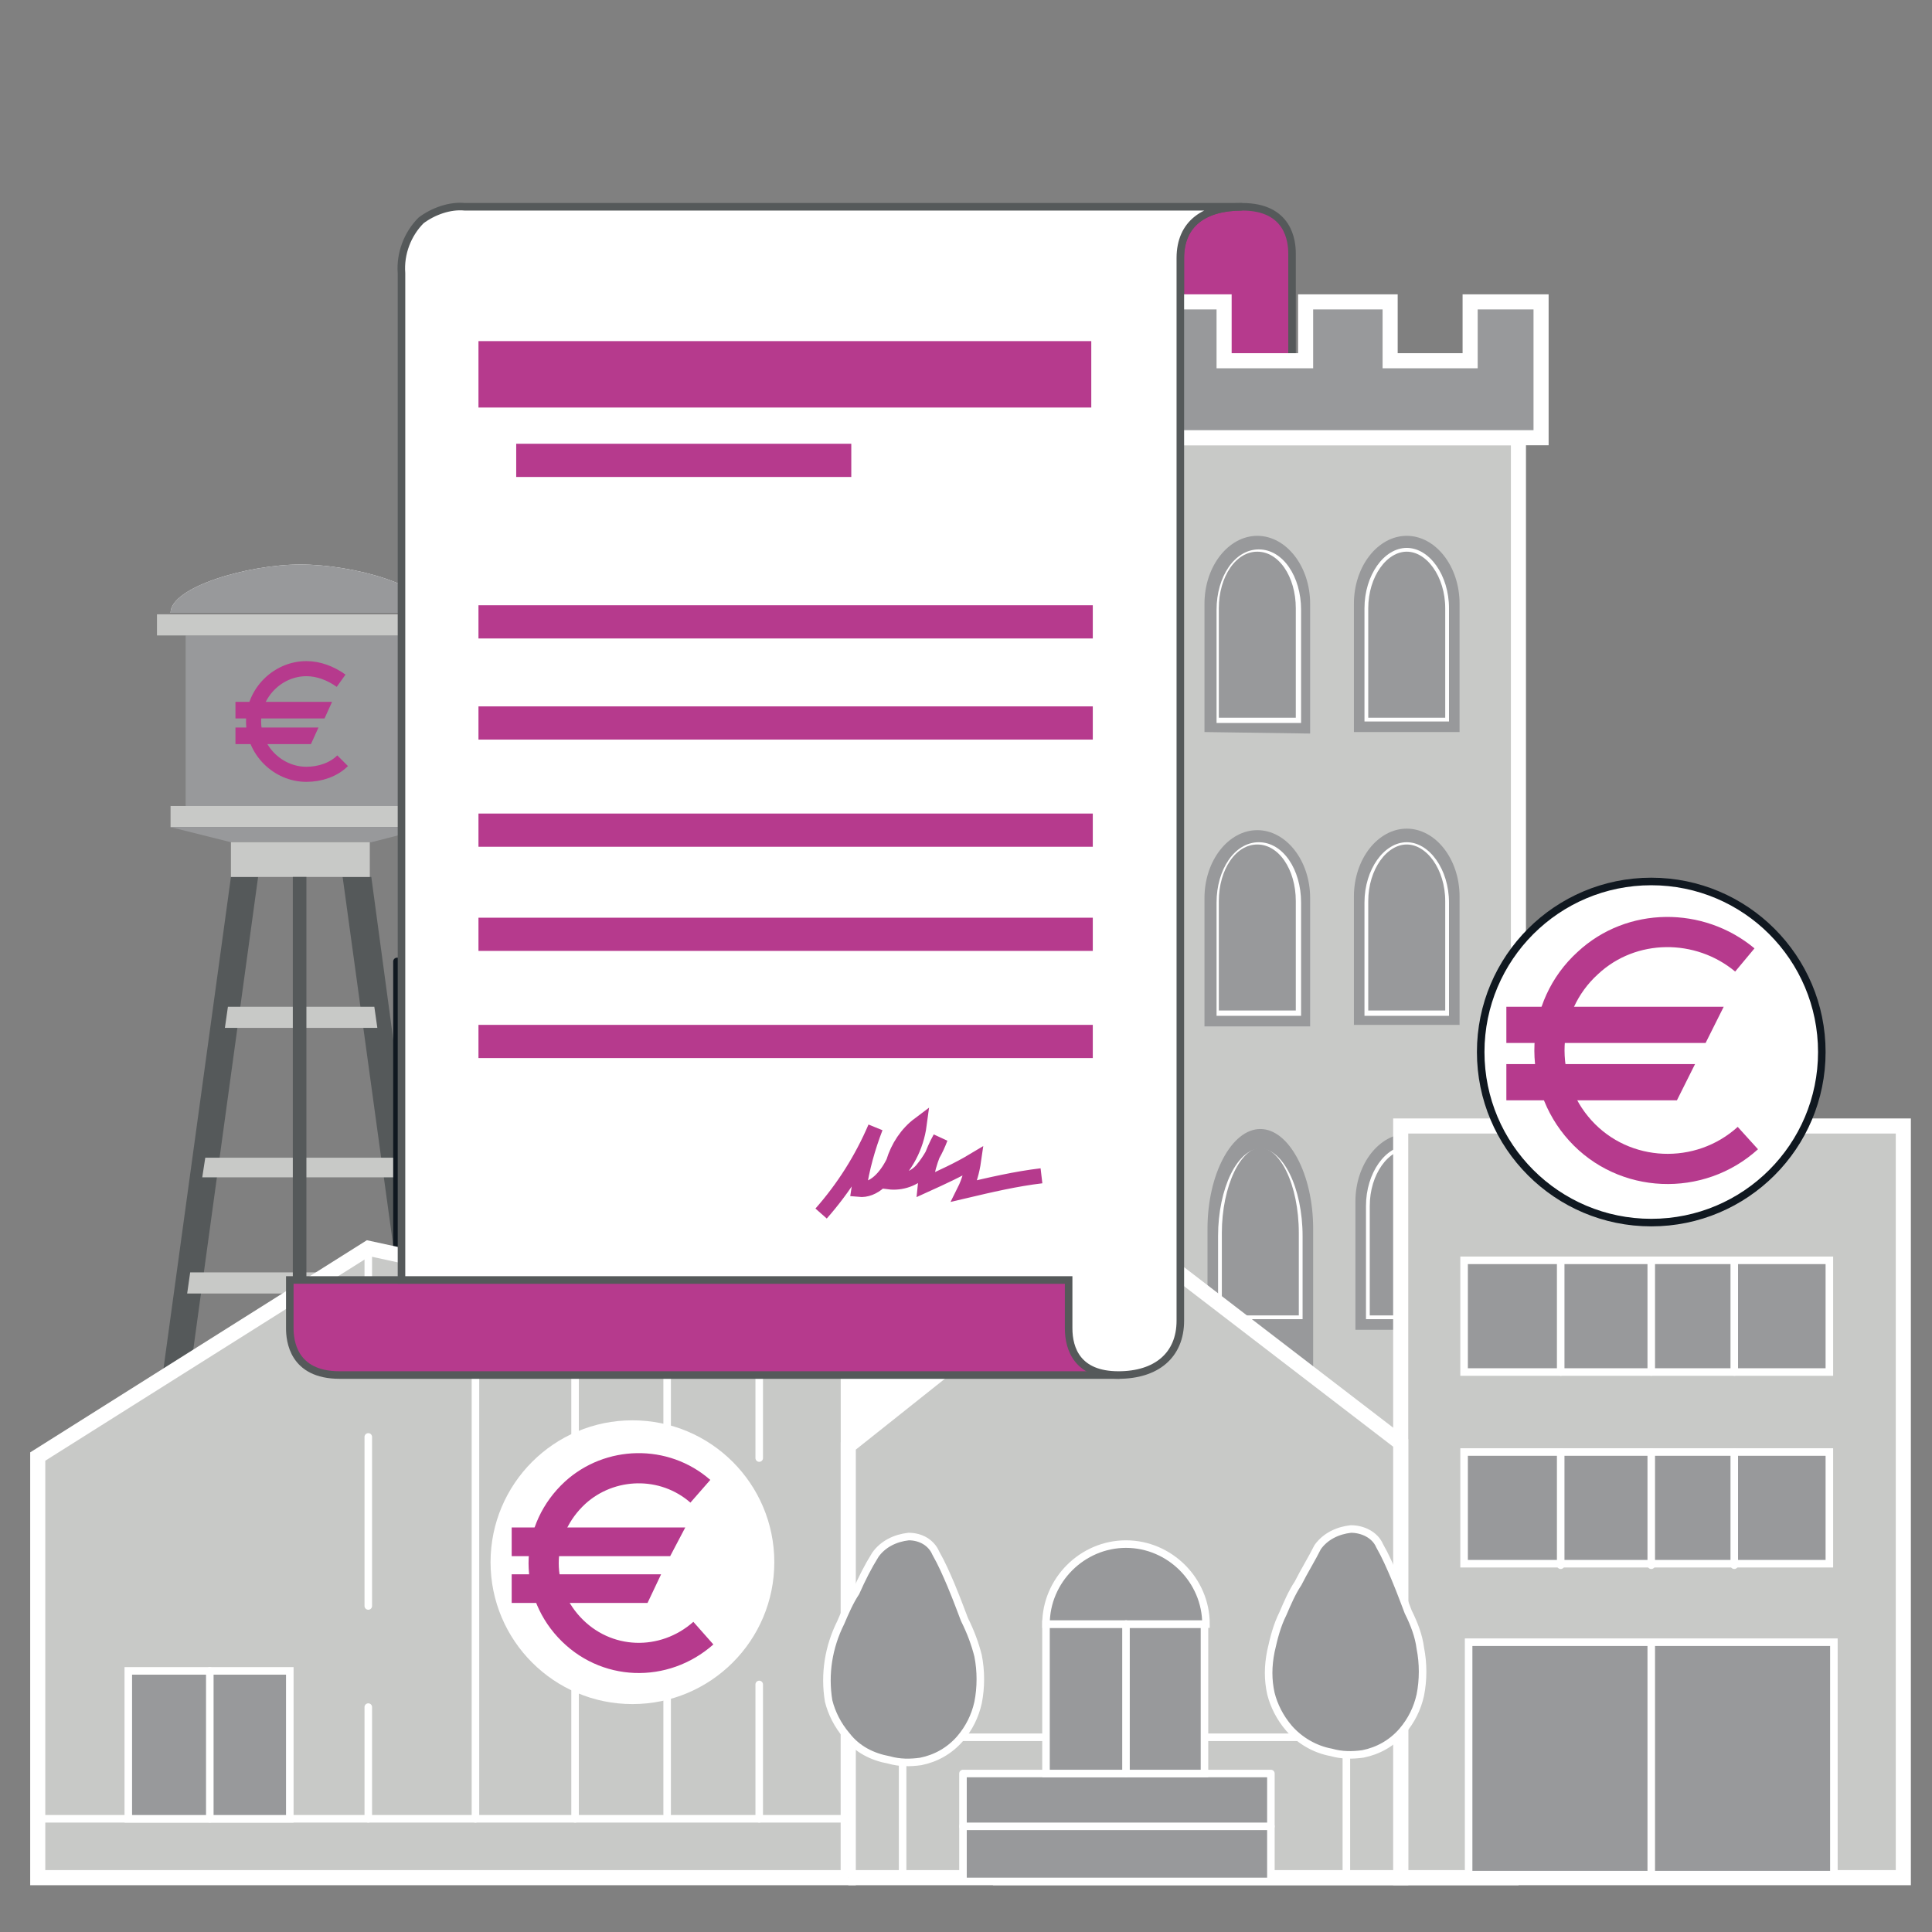 <?xml version="1.0" encoding="utf-8"?>
<!-- Generator: Adobe Illustrator 25.3.0, SVG Export Plug-In . SVG Version: 6.00 Build 0)  -->
<svg version="1.1" id="Livello_1" xmlns="http://www.w3.org/2000/svg" xmlns:xlink="http://www.w3.org/1999/xlink" x="0px" y="0px"
	 viewBox="0 0 128 128" style="enable-background:new 0 0 128 128;" xml:space="preserve">
<rect x="0" y="0" width="128" height="128" fill="#808080" stroke="none"/>
<style type="text/css">
	.st0{fill:#C8C9C7;stroke:#FFFFFF;stroke-linejoin:bevel;}
	.st1{fill:#B63A8D;stroke:#101820;stroke-width:0.5;stroke-linecap:round;stroke-linejoin:round;}
	.st2{fill:#98999B;stroke:#FFFFFF;stroke-width:0.5;stroke-miterlimit:10;}
	.st3{fill:#98999B;}
	.st4{fill:none;stroke:#101820;stroke-width:0.5;stroke-miterlimit:10;}
	.st5{fill:#C8C9C7;stroke:#101820;stroke-width:0.5;stroke-linecap:round;stroke-linejoin:round;}
	.st6{fill:#98999B;stroke:#101820;stroke-width:0.5;stroke-linecap:round;stroke-linejoin:round;}
	.st7{fill:#C8C9C7;}
	.st8{fill:#55595A;}
	.st9{fill:#C8C9C7;stroke:#1D1D1B;stroke-width:0.5;stroke-miterlimit:10;}
	.st10{fill:#FFFFFF;}
	.st11{fill:#FFFFFF;stroke:#101820;stroke-width:0.5;stroke-linecap:round;stroke-linejoin:round;}
	.st12{fill:none;stroke:#101820;stroke-width:0.5;stroke-linecap:round;stroke-linejoin:round;}
	.st13{fill:#C8C9C7;stroke:#FFFFFF;stroke-miterlimit:10;}
	.st14{fill:none;stroke:#FFFFFF;stroke-width:0.5;stroke-linecap:round;stroke-linejoin:round;}
	.st15{fill:#98999B;stroke:#FFFFFF;stroke-width:0.5;stroke-linecap:round;stroke-linejoin:round;}
	.st16{fill:#B63A8D;stroke:#55595A;stroke-width:0.5;stroke-miterlimit:10;}
	.st17{fill:#98999B;stroke:#FFFFFF;stroke-miterlimit:10;}
	.st18{fill:none;stroke:#B63A8D;stroke-width:2;stroke-miterlimit:10;}
	.st19{fill:#B63A8D;}
	.st20{fill:none;stroke:#B63A8D;stroke-miterlimit:10;}
	.st21{fill:#FFFFFF;stroke:#55595A;stroke-width:0.5;stroke-miterlimit:10;}
</style>
<g id="Livello_2_1_">
	<g>
		<g>
			<g>
				<polygon class="st0" points="65.8,29 65.8,48 65.8,124.4 97.5,124.4 100.6,124.4 100.6,89.1 100.6,29 				"/>
				<path class="st1" d="M70.4,67.2v-7.5c0-2.2,1.3-4,2.8-4s2.8,1.8,2.8,4v7.5H70.4z"/>
				<path class="st2" d="M80.5,67.2v-7.5c0-2.2,1.2-4,2.8-4s2.8,1.8,2.8,4v7.5H80.5z"/>
				<path class="st2" d="M90.4,67.2v-7.5c0-2.2,1.3-4,2.8-4s2.8,1.8,2.8,4v7.5H90.4z"/>
				<path class="st2" d="M80.7,87.4v-5.7c0-3.2,1.3-5.9,2.8-5.9s2.8,2.6,2.8,5.9v5.7H80.7z"/>
				<path class="st2" d="M90.5,87.4v-7.5c0-2.2,1.3-4,2.8-4s2.8,1.8,2.8,4v7.5H90.5z"/>
				<path class="st3" d="M90.5,87.4v-7.5c0-2.2,1.3-4,2.8-4s2.8,1.8,2.8,4v7.5H90.5z M96.8,88.1v-8.5c0-2.5-1.6-4.5-3.5-4.5
					s-3.5,2-3.5,4.5v8.5L96.8,88.1z"/>
				<path class="st3" d="M80.7,87.4v-5.5c0-3.2,1.3-5.8,2.8-5.8s2.8,2.6,2.8,5.8v5.5H80.7z M87,93.9V81.4c0-3.6-1.6-6.6-3.5-6.6
					S80,77.8,80,81.4v12.5H87z"/>
				<line class="st4" x1="96.6" y1="124.4" x2="96.6" y2="117.2"/>
				<path class="st5" d="M67.3,103.4c0.5-0.7,1.3-1.1,2.2-1.2c0.8-0.1,1.6,0.4,2,1.1c0.4,0.7,0.7,1.4,1,2.2c0.5,1.2,0.7,1.8,0.9,2.3
					c0.4,0.8,0.7,1.6,0.9,2.4c0.2,1,0.2,2.1,0,3.1c-0.2,0.9-0.6,1.7-1.2,2.4c-0.7,0.8-1.7,1.3-2.7,1.5c-1.8,0.3-3.7-0.3-5-1.7
					c-0.6-0.7-1-1.5-1.3-2.3c-0.2-0.9-0.2-1.8,0-2.8c0.2-0.9,0.4-1.7,0.9-2.5c0.3-0.7,0.6-1.4,1-2C66.4,105,66.8,104.2,67.3,103.4z"
					/>
				<line class="st4" x1="69.2" y1="124.4" x2="69.2" y2="117.2"/>
				<path class="st6" d="M70.4,85.8v-7.5c0-2.2,1.3-4,2.8-4s2.8,1.8,2.8,4v7.5H70.4z M76.7,86.5V78c0-2.5-1.6-4.5-3.5-4.5
					s-3.5,2-3.5,4.5v8.5L76.7,86.5z"/>
				<path class="st6" d="M70.4,67.3v-7.5c0-2.2,1.3-4,2.8-4s2.8,1.8,2.8,4v7.5H70.4z M76.7,68v-8.5c0-2.5-1.6-4.5-3.5-4.5
					s-3.5,2-3.5,4.5V68L76.7,68z"/>
				<path class="st3" d="M80.6,67.3v-7.5c0-2.2,1.2-4,2.8-4s2.8,1.8,2.8,4v7.5H80.6z M86.8,68v-8.5c0-2.5-1.6-4.5-3.5-4.5
					s-3.5,2-3.5,4.5V68L86.8,68z"/>
				<path class="st3" d="M90.4,67.3v-7.5c0-2.2,1.3-4,2.8-4s2.8,1.8,2.8,4v7.5H90.4z M96.7,67.9v-8.5c0-2.5-1.6-4.5-3.5-4.5
					s-3.5,2-3.5,4.5v8.5L96.7,67.9z"/>
				<path class="st5" d="M94.7,103.4c0.5-0.7,1.3-1.1,2.2-1.2c0.8-0.1,1.6,0.4,2,1.1c0.4,0.7,0.7,1.4,1,2.2c0.5,1.2,0.7,1.8,0.9,2.3
					c0.4,0.8,0.7,1.6,0.9,2.4c0.2,1,0.2,2.1,0,3.1c-0.2,0.9-0.6,1.7-1.2,2.4c-0.7,0.8-1.7,1.3-2.7,1.5c-1.8,0.3-3.7-0.3-5-1.7
					c-0.6-0.7-1-1.5-1.3-2.3c-0.2-0.9-0.2-1.8,0-2.8c0.2-0.9,0.4-1.7,0.9-2.5c0.3-0.7,0.6-1.4,1-2C93.7,105,94.2,104.2,94.7,103.4z"
					/>
				<rect x="12.3" y="42.1" class="st3" width="15.3" height="11.3"/>
				<rect x="10.4" y="40.7" class="st7" width="19" height="1.4"/>
				<rect x="11.3" y="53.4" class="st7" width="17.2" height="1.4"/>
				<polygon class="st3" points="24.6,55.8 28.5,54.8 11.3,54.8 15.3,55.8 				"/>
				<polygon class="st8" points="15.3,58.1 9.1,103.3 10.9,103.3 17.1,58.1 				"/>
				<polygon class="st8" points="24.6,58.1 30.7,103.3 28.9,103.3 22.7,58.1 				"/>
				<rect x="15.3" y="55.8" class="st7" width="9.2" height="2.3"/>
				<polygon class="st9" points="28.3,92.3 11.5,92.3 11.3,93.7 28.5,93.7 				"/>
				<polygon class="st7" points="24.8,66.7 15.1,66.7 14.9,68.1 25,68.1 				"/>
				<polygon class="st7" points="26.2,76.7 13.6,76.7 13.4,78 26.4,78 				"/>
				<polygon class="st7" points="27.2,84.3 12.6,84.3 12.4,85.7 27.4,85.7 				"/>
				<rect x="19.4" y="58.1" class="st8" width="0.9" height="45.2"/>
				<path class="st10" d="M11.3,40.6L11.3,40.6c0-1.7,5.1-3.2,8.6-3.2s8.6,1.4,8.6,3.2H11.3z"/>
				<path class="st3" d="M11.3,40.6L11.3,40.6c0-1.7,5.1-3.2,8.6-3.2s8.6,1.4,8.6,3.2H11.3z"/>
				<g>
					<g>
						<polygon class="st11" points="51.3,124.4 26.3,124.4 26.3,63.7 77.8,63.7 77.9,92.1 77.8,124.4 						"/>
						<g>
							<rect x="48.8" y="68.2" class="st6" width="10.9" height="8.4"/>
							<line class="st12" x1="54.2" y1="68.2" x2="54.2" y2="76.6"/>
						</g>
						<line class="st12" x1="68" y1="81.3" x2="68" y2="89.7"/>
						<g>
							<rect x="62.6" y="68.2" class="st6" width="10.9" height="8.4"/>
							<line class="st12" x1="68" y1="68.2" x2="68" y2="76.6"/>
						</g>
						<g>
							<rect x="47.1" y="96.6" class="st11" width="13.4" height="27.8"/>
							<rect x="51.3" y="104.6" class="st6" width="9.2" height="19.7"/>
							<line class="st12" x1="51.3" y1="108.4" x2="60.5" y2="108.4"/>
							<line class="st12" x1="51.3" y1="111.8" x2="60.5" y2="111.8"/>
							<line class="st12" x1="51.3" y1="115.1" x2="60.5" y2="115.1"/>
							<line class="st12" x1="51.3" y1="118.5" x2="60.5" y2="118.5"/>
						</g>
					</g>
					<circle class="st11" cx="37.2" cy="74.2" r="8.7"/>
				</g>
				<g>
					<polygon class="st13" points="2.5,124.4 2.5,96.5 24.4,82.7 56.2,89.6 56.2,124.4 					"/>
					<line class="st14" x1="2.5" y1="120.5" x2="56.2" y2="120.5"/>
					<line class="st14" x1="50.3" y1="88.3" x2="50.3" y2="96.6"/>
					<line class="st14" x1="24.4" y1="113.1" x2="24.4" y2="120.5"/>
					<line class="st14" x1="31.5" y1="120.5" x2="31.5" y2="84.2"/>
					<line class="st14" x1="38.1" y1="85.7" x2="38.1" y2="120.5"/>
					<line class="st14" x1="44.2" y1="87" x2="44.2" y2="120.2"/>
					<line class="st14" x1="24.4" y1="82.7" x2="24.4" y2="89.5"/>
					<line class="st14" x1="50.3" y1="111.6" x2="50.3" y2="120.5"/>
					<rect x="8.5" y="110.7" class="st2" width="10.7" height="9.8"/>
					<line class="st14" x1="13.9" y1="110.7" x2="13.9" y2="120.5"/>
					<circle class="st10" cx="41.9" cy="103.5" r="9.4"/>
					<line class="st14" x1="24.4" y1="95.2" x2="24.4" y2="106.4"/>
				</g>
				<g>
					<g>
						<polyline class="st13" points="99.7,74.6 99.7,74.6 92.8,74.6 92.8,124.4 126.1,124.4 126.1,74.6 99.7,74.6 						"/>
						<rect x="97" y="83.5" class="st2" width="24.2" height="7.4"/>
						<line class="st14" x1="103.4" y1="83.5" x2="103.4" y2="90.9"/>
						<line class="st14" x1="109.4" y1="83.5" x2="109.4" y2="90.9"/>
						<line class="st14" x1="114.9" y1="83.5" x2="114.9" y2="90.9"/>
						<rect x="97" y="96.2" class="st2" width="24.2" height="7.4"/>
						<line class="st14" x1="103.4" y1="96.2" x2="103.4" y2="103.7"/>
						<line class="st14" x1="109.4" y1="96.2" x2="109.4" y2="103.7"/>
						<line class="st14" x1="114.9" y1="96.2" x2="114.9" y2="103.7"/>
						<rect x="97.3" y="108.8" class="st2" width="24.2" height="15.4"/>
						<line class="st14" x1="109.4" y1="109" x2="109.4" y2="124.4"/>
					</g>
					<circle class="st11" cx="109.4" cy="69.7" r="11.3"/>
				</g>
				<polyline class="st13" points="56.2,124.4 56.2,99.6 56.2,95.8 74.3,81.4 92.8,95.6 92.8,124.4 56.2,124.4 				"/>
				<polyline class="st15" points="84.2,124.4 84.2,117.5 63.8,117.5 63.8,124.4 				"/>
				<line class="st14" x1="92.8" y1="115.1" x2="79.8" y2="115.1"/>
				<line class="st14" x1="69.3" y1="115.1" x2="56.2" y2="115.1"/>
				<line class="st14" x1="84.2" y1="121" x2="63.8" y2="121"/>
				<rect x="69.3" y="107.6" class="st2" width="10.5" height="9.9"/>
				<path class="st2" d="M69.3,107.6c0-2.9,2.4-5.3,5.3-5.3s5.3,2.4,5.3,5.3H69.3z"/>
				<line class="st14" x1="74.6" y1="107.6" x2="74.6" y2="117.5"/>
				<path class="st15" d="M87.3,102.5c0.5-0.7,1.3-1.1,2.2-1.2c0.8,0,1.6,0.4,1.9,1.1c0.4,0.7,0.7,1.4,1,2.1
					c0.5,1.2,0.7,1.8,0.9,2.3c0.4,0.8,0.7,1.6,0.8,2.4c0.2,1,0.2,2.1,0,3.1c-0.2,0.9-0.6,1.7-1.2,2.4c-0.7,0.8-1.6,1.3-2.6,1.5
					c-0.7,0.1-1.4,0.1-2.1-0.1c-1.1-0.2-2.1-0.8-2.8-1.6c-0.6-0.7-1-1.5-1.2-2.3c-0.2-0.9-0.2-1.8,0-2.8c0.2-0.9,0.4-1.7,0.8-2.5
					c0.3-0.7,0.6-1.4,1-2C86.4,104.1,86.9,103.3,87.3,102.5z"/>
				<line class="st14" x1="89.2" y1="124.1" x2="89.2" y2="116.3"/>
				<path class="st15" d="M58,103c0.5-0.7,1.3-1.1,2.2-1.2c0.8,0,1.5,0.4,1.8,1.1c0.4,0.7,0.7,1.4,1,2.1c0.5,1.2,0.7,1.8,0.9,2.3
					c0.4,0.8,0.7,1.6,0.9,2.4c0.2,1,0.2,2.1,0,3.1c-0.2,0.9-0.6,1.7-1.2,2.4c-0.7,0.8-1.6,1.3-2.6,1.5c-0.7,0.1-1.4,0.1-2.1-0.1
					c-1.1-0.2-2.1-0.7-2.8-1.6c-0.6-0.7-1-1.5-1.2-2.3c-0.3-1.8,0-3.6,0.8-5.2c0.3-0.7,0.6-1.4,1-2C57.1,104.6,57.5,103.8,58,103z"
					/>
				<line class="st14" x1="59.8" y1="124" x2="59.8" y2="116.8"/>
				<path class="st16" d="M78.2,24.6v-7.5c0-2.3,1.6-3.4,4.1-3.4c3.1,0,3.3,2.3,3.3,3.1v7.9L78.2,24.6"/>
				<polygon class="st17" points="100.6,29 102.1,29 102.1,20 97.4,20 97.4,23.9 92.1,23.9 92.1,20 86.5,20 86.5,23.9 81.1,23.9 
					81.1,20 75.6,20 75.6,23.9 70.3,23.9 70.3,20 70.2,20 64.6,20 64.6,29 65.8,29 				"/>
			</g>
			<g>
				<path class="st18" d="M46.6,108.2c-2.6,2.3-6.5,2.2-8.9-0.4s-2.2-6.5,0.4-8.9c2.3-2.1,5.9-2.2,8.3-0.1"/>
				<polyline class="st19" points="44.4,103.1 33.9,103.1 33.9,101.2 45.4,101.2 				"/>
				<polyline class="st19" points="42.9,106.2 33.9,106.2 33.9,104.3 43.8,104.3 				"/>
			</g>
			<g>
				<path class="st18" d="M41.5,78.4c-2.3,2.1-5.9,2-8-0.3c-2.1-2.3-2-5.9,0.3-8c2.1-2,5.4-2,7.6-0.1"/>
				<polyline class="st19" points="39.5,73.8 30,73.8 30,72.1 40.4,72.1 				"/>
				<polyline class="st19" points="38.2,76.6 30,76.6 30,74.8 39,74.8 				"/>
			</g>
			<g>
				<path class="st18" d="M115.8,75.4c-3.2,2.9-8.2,2.7-11.1-0.5c-2.9-3.2-2.7-8.2,0.5-11.1c2.9-2.7,7.4-2.7,10.4-0.2"/>
				<polyline class="st19" points="113,69.1 99.8,69.1 99.8,66.7 114.2,66.7 				"/>
				<polyline class="st19" points="111.1,72.9 99.8,72.9 99.8,70.5 112.3,70.5 				"/>
			</g>
			<g>
				<path class="st20" d="M22.7,50.4c-0.6,0.6-1.5,0.9-2.4,0.9c-1.9,0-3.5-1.6-3.5-3.5c0-1.9,1.6-3.5,3.5-3.5c0.8,0,1.6,0.3,2.3,0.8
					"/>
				<polyline class="st19" points="21.5,47.6 15.6,47.6 15.6,46.5 22,46.5 				"/>
				<polyline class="st19" points="20.6,49.3 15.6,49.3 15.6,48.2 21.1,48.2 				"/>
			</g>
			<g>
				<path class="st16" d="M22.5,91.1c-3.1,0-3.3-2.3-3.3-3.1v-3.2h51.7V88c0,0.8,0.2,3.1,3.3,3.1L22.5,91.1"/>
				<path class="st21" d="M26.6,84.8h44.2V88c0,1.4,0.6,3.1,3.3,3.1c2.5,0,4.1-1.3,4.1-3.6V17.1c0-2.3,1.6-3.4,4.1-3.4H30.8
					c-1-0.1-2.1,0.3-2.9,0.9c-0.9,0.9-1.4,2.2-1.3,3.5V84.8z"/>
				<rect x="31.7" y="22.6" class="st19" width="40.6" height="4.4"/>
				<rect x="34.2" y="29.4" class="st19" width="22.2" height="2.2"/>
				<rect x="31.7" y="40.1" class="st19" width="40.7" height="2.2"/>
				<rect x="31.7" y="46.8" class="st19" width="40.7" height="2.2"/>
				<rect x="31.7" y="53.9" class="st19" width="40.7" height="2.2"/>
				<rect x="31.7" y="60.8" class="st19" width="40.7" height="2.2"/>
				<rect x="31.7" y="67.9" class="st19" width="40.7" height="2.2"/>
				<path class="st20" d="M54.4,80.4c1.5-1.7,2.7-3.6,3.6-5.7c-0.5,1.3-0.9,2.7-1.1,4.1c1,0.1,1.8-0.8,2.3-1.8
					c0.3-1,0.9-1.9,1.7-2.5c-0.2,1.5-0.9,2.8-2,3.8c0.8,0.1,1.7-0.2,2.2-0.8c0.5-0.6,0.9-1.3,1.2-2.1c-0.5,0.9-0.9,2-1,3.1
					c1.1-0.5,2.2-1,3.2-1.6c-0.1,0.7-0.3,1.4-0.6,2c1.7-0.4,3.4-0.8,5.1-1"/>
			</g>
		</g>
		<path class="st2" d="M80.5,47.8v-7.5c0-2.2,1.2-4,2.8-4s2.8,1.8,2.8,4v7.5H80.5z"/>
		<path class="st2" d="M90.4,47.8v-7.5c0-2.2,1.3-4,2.8-4s2.8,1.8,2.8,4v7.5H90.4z"/>
		<path class="st3" d="M80.6,47.9v-7.5c0-2.2,1.2-4,2.8-4s2.8,1.8,2.8,4v7.5H80.6z M86.8,48.6V40c0-2.5-1.6-4.5-3.5-4.5
			s-3.5,2-3.5,4.5v8.5L86.8,48.6z"/>
		<path class="st3" d="M90.4,47.8v-7.5c0-2.2,1.3-4,2.8-4s2.8,1.8,2.8,4v7.5H90.4z M96.7,48.5V40c0-2.5-1.6-4.5-3.5-4.5
			s-3.5,2-3.5,4.5v8.5L96.7,48.5z"/>
	</g>
</g>
</svg>
